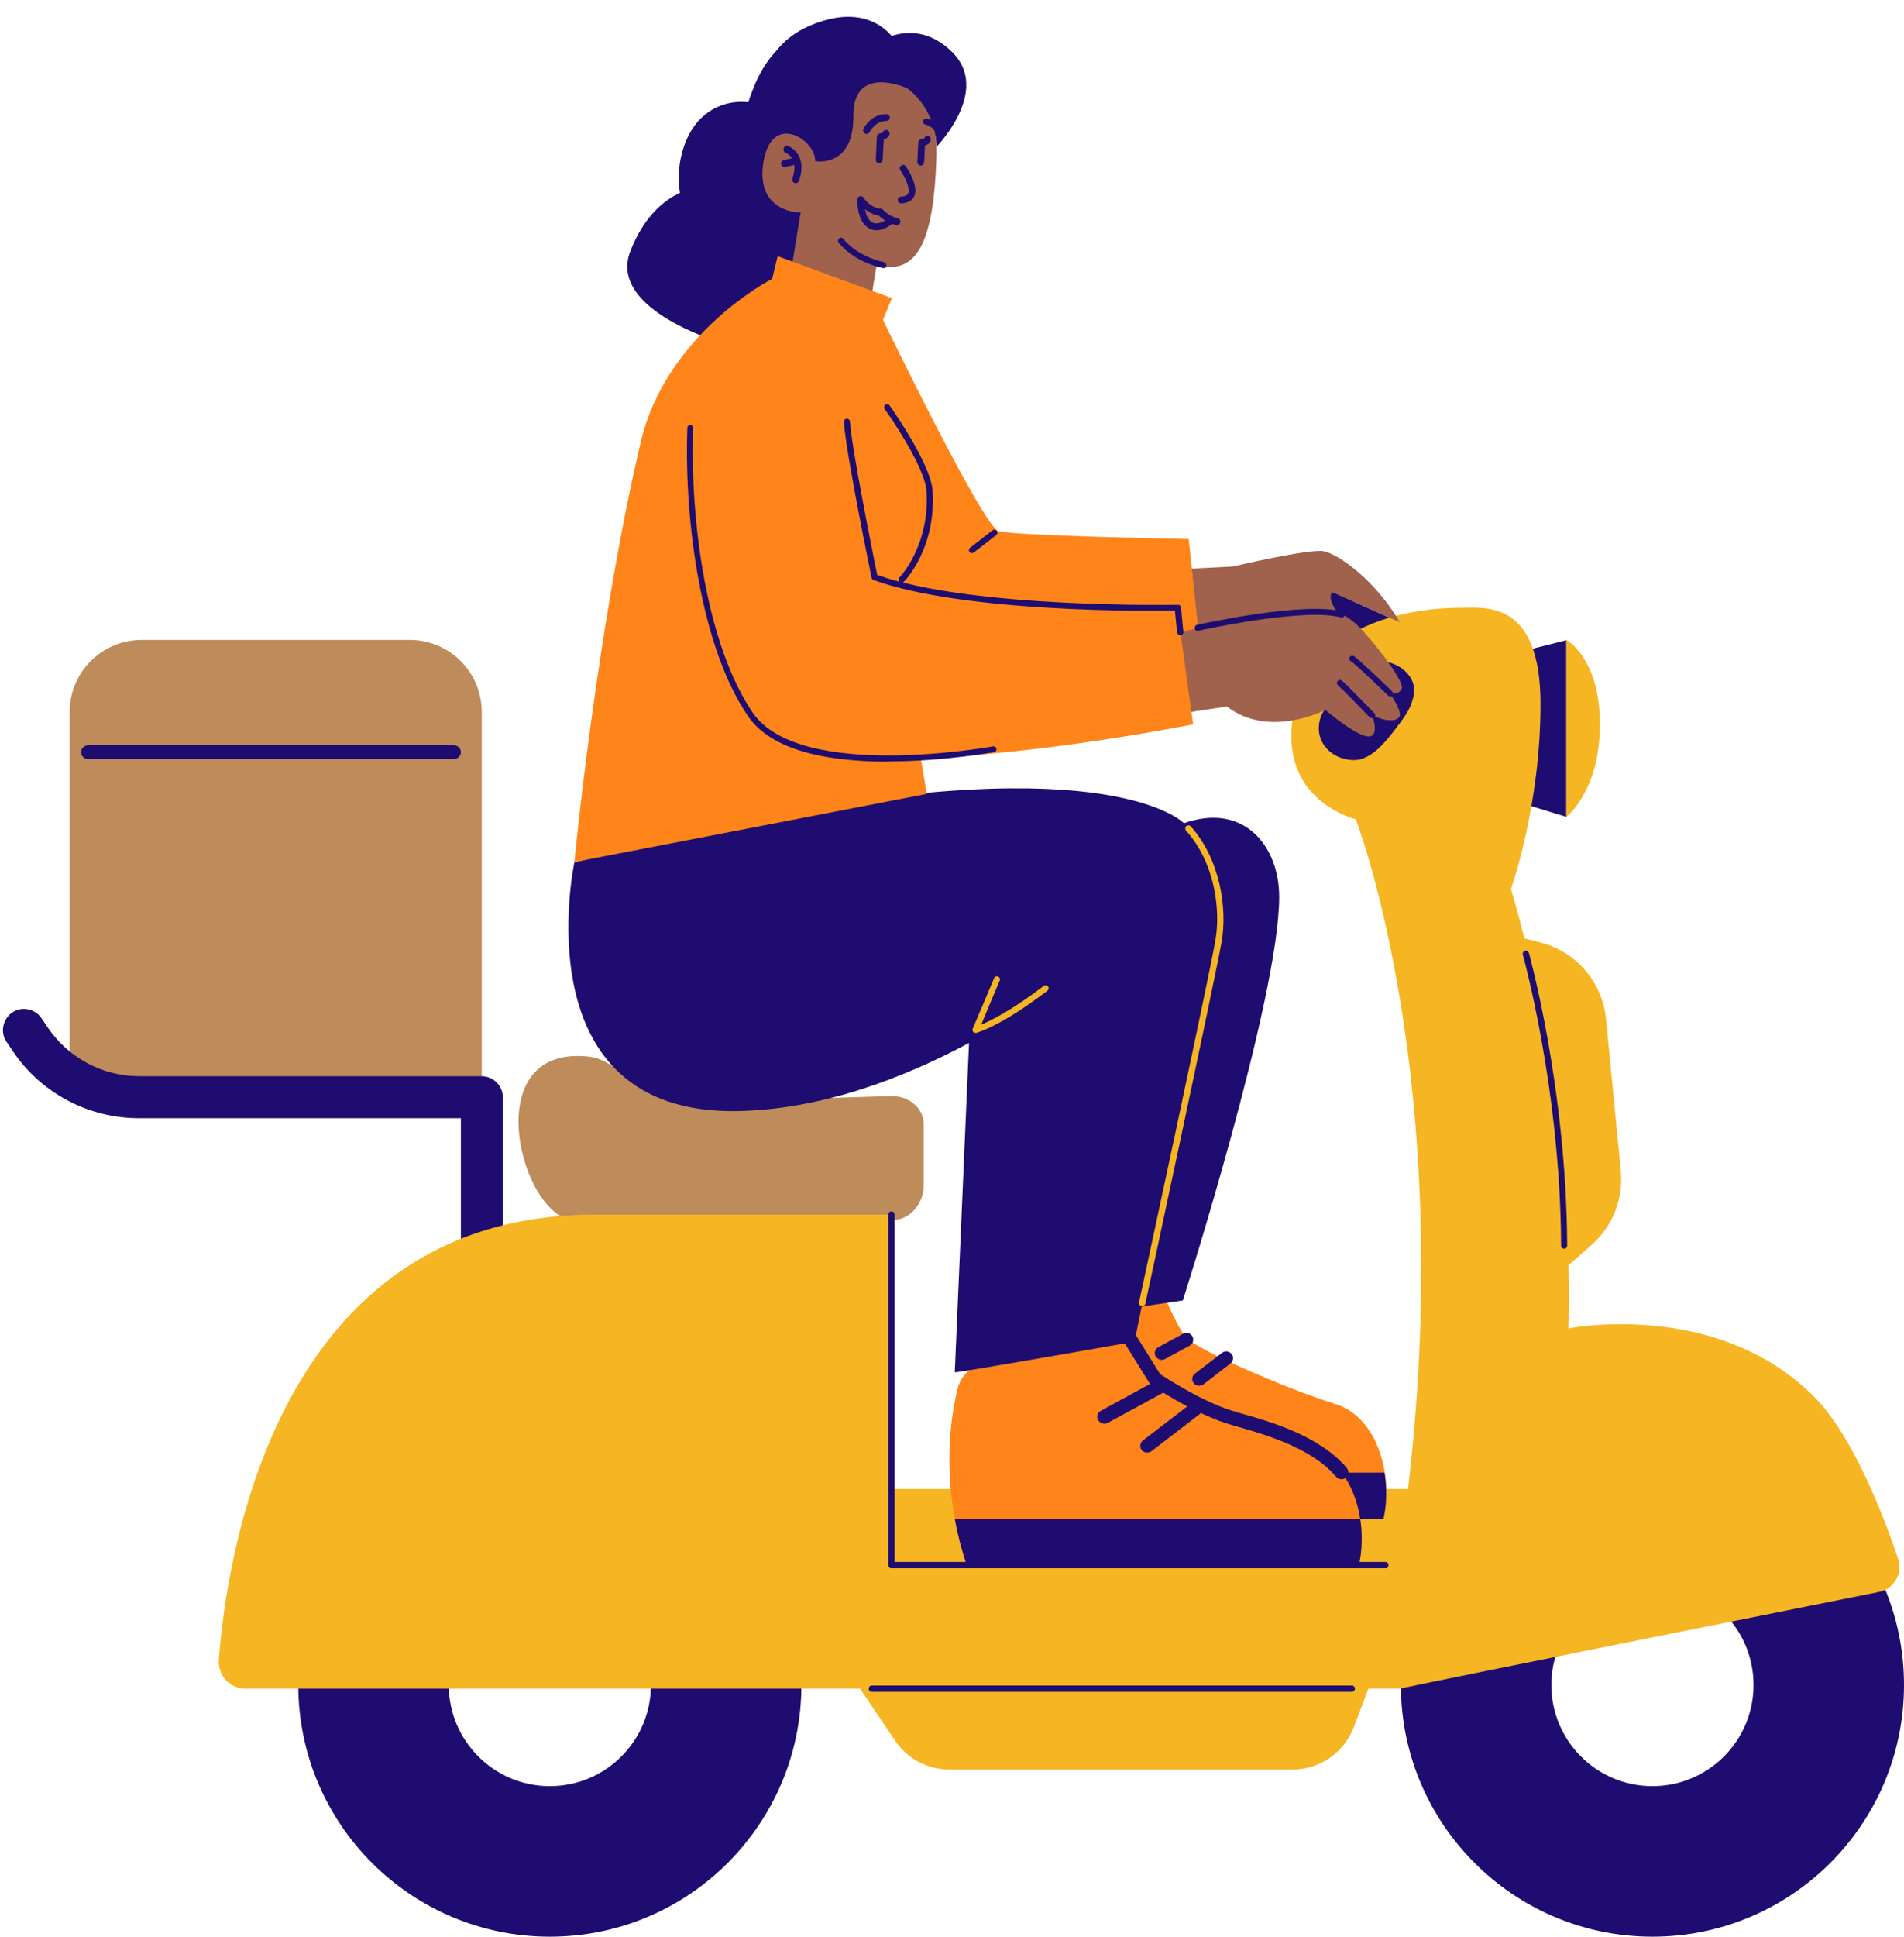 <?xml version="1.0" encoding="UTF-8" standalone="no"?><svg xmlns="http://www.w3.org/2000/svg" xmlns:xlink="http://www.w3.org/1999/xlink" fill="#000000" height="733.3" preserveAspectRatio="xMidYMid meet" version="1" viewBox="-1.1 -6.3 721.3 733.3" width="721.3" zoomAndPan="magnify"><g id="change1_1"><path d="M336.7,408.7l-66.5,2.1c-30.1,0-36.4-15.7-48-17c-43.5-5-25.7,61.8-5.7,61.8h120.8c6.7,0,11.5-6.8,11.5-12.6 v-23.6C348.9,413.4,343.4,408.7,336.7,408.7z M25.3,263.3c0-15.1,12.2-27.3,27.3-27.3h101.5c15.1,0,27.3,12.2,27.3,27.3v138.5H25.3 V263.3z" fill="#be8b5a"/></g><g id="change2_1"><path d="M544.9,258.3c-1.4,0-3.3,0.1-4.7-0.5L492.8,236c-5.3-2.4-7.7-8.6-5.3-13.9c2.4-5.3,8.6-7.7,13.9-5.3l30.8,13.9 c5.3,2.4,24.8,16.1,22.4,21.4C552.8,256,548.9,258.3,544.9,258.3z M306,72.9c-13.8,3.9-22-10.3-19-28.4s51.3-22,51.3-22 s12.3,2.2,14.9,21.6c3.3-10,3.5-18.1-1.4-22.5c-9.5-8.5-19.9-9.7-26.4-8.1c-28.7-19.8-39.8,8.8-43,18.9c-4.8-0.5-10.3,0.3-15.5,4 c-9.9,7.2-12,21.9-10.4,30.3c-5.8,2.7-13.6,8.7-18.8,22.1c-7.5,19.2,23.4,31.2,34.9,34.9l0,0c-0.5,1.2,24.9,6.7,24.9,6.7 s6.3-7.5,14.8-18.7C317.8,100.7,306,72.9,306,72.9z M181.5,493.4c-4.4,0-8-3.6-8-8v-68.3H51.6c-19.1,0-37-9.4-47.7-25.2l-2.5-3.7 c-2.5-3.6-1.5-8.6,2.1-11.1s8.6-1.5,11.1,2.1l2.5,3.7c7.8,11.4,20.7,18.3,34.5,18.3h129.8c4.4,0,8,3.6,8,8v76.3 C189.5,489.8,185.9,493.4,181.5,493.4z M245.5,631.7c0,21.2-17.2,38.3-38.3,38.3c-21.2,0-38.3-17.2-38.3-38.3s17.2-38.3,38.3-38.3 C228.4,593.4,245.5,610.5,245.5,631.7z M207.2,536.4c-52.6,0-95.3,42.7-95.3,95.3s42.7,95.3,95.3,95.3s95.3-42.7,95.3-95.3 C302.5,579.1,259.8,536.4,207.2,536.4z M592.3,303L592.3,303L592.3,303L592.3,303L592.3,303l-15.4-4.7c1.8-11.9,3.1-26,3.1-41.1 c0-6.9-0.8-12.7-2-17.5l14.3-3.6l0,0l0,0l0,0l0,0C592.3,236,592.3,303,592.3,303z M663.2,631.7c0,21.2-17.2,38.3-38.3,38.3 c-21.2,0-38.3-17.2-38.3-38.3s17.2-38.3,38.3-38.3C646.1,593.4,663.2,610.5,663.2,631.7z M624.9,536.4c-52.6,0-95.3,42.7-95.3,95.3 s42.7,95.3,95.3,95.3s95.3-42.7,95.3-95.3C720.2,579.1,677.5,536.4,624.9,536.4z" fill="#1e0c70"/></g><g id="change3_1"><path d="M718,584c-5.4-16.1-17.1-46.6-31.9-61.5c-37.1-37.1-93-25.8-93-25.8c0.2-8.1,0.2-16.1,0-23.9l8.8-7.8 c8-7.1,12.1-17.5,11-28.2l-5.6-57.3c-1.4-14-11.4-25.6-25-29l-5.9-1.5c-3-11.9-5.1-18.7-5.1-18.7s11.2-31.2,11.2-70 s-20.2-36.5-29.2-36.5c-37.4,0-65.2,17.2-65.2,48.7c0,25.6,24.4,31.4,24.4,31.4s38.2,97.8,19.8,253.6H336.5V453.6 c-2.1,0,0.2,0-112.3,0C102.7,453.6,84.6,585,81.8,622.2c-0.4,5.9,4.2,10.9,10.1,10.9h232.8l13.4,19.8c4.6,6.8,12.3,10.8,20.4,10.8 h130.1c10.2,0,19.4-6.3,23.1-15.9l5.6-14.7h12.1c0-0.4,181.2-36.6,181.2-36.6C716.4,595.4,719.8,589.5,718,584z" fill="#f6b523"/></g><g id="change4_1"><path d="M505,525.4c-21.2-6.7-53.4-21.2-56.8-25.3c-3.4-4.2-6.3-11.9-8.2-15.2l-9.6,1.9l-2.7,13.3l-55.5,9.7 c-5.1,0.8-9.2,4.6-10.5,9.6c-3,12.2-6.5,36.7,3.4,66.9h148.5c0-0.1,0.1,0.1,0.1,0c1.3-5.3,1.5-11.4,0.5-17.5h8.7 c0-0.1,0.1,0.1,0.1,0C526.6,553.5,521.4,530.6,505,525.4z" fill="#ff8419"/></g><g id="change2_2"><path d="M483.5,333.3c0,38.6-36.5,152.8-36.5,152.8l-15.6,2.3l-2.7,13.3c0,0-66.7,11.8-68.1,11.6l5.4-124.7 c-26,13.9-56.5,25.2-87.7,25.8c-82.3,1.4-61.8-94.2-61.8-94.2l65-15.9c138.6-27.9,165.9,1.1,165.9,1.1 C470.1,297.4,483.5,314,483.5,333.3z" fill="#1e0c70"/></g><g id="change2_3"><path d="M528.6,268.3c-4.9,6.6-10.3,13.2-16.8,13.2c-7,0-13.3-5-13.3-12c0-6.3,4.6-11.5,10.6-12.5c0-0.1,0-0.1,0-0.2 c0-7,5.7-12.7,12.7-12.7s14,5.8,12.7,12.7C533.6,261.4,531.6,264.4,528.6,268.3z" fill="#1e0c70"/></g><g id="change5_1"><path d="M353.6,54.4c-1,28.9-6.6,44.2-22.6,39.6l-3.2,19.6c-15.2,6.3-29.5-15.6-29.5-15.6l3.2-19.5l0.7-4.3 C288.4,78,284,62.6,287,44.5s51.3-22,51.3-22S354.7,25.4,353.6,54.4z M530,253.8c-0.1-2.7-7.1-12.7-14-20.3c0,0-4.5-5.5-8.7-7.1 c-0.5-0.2-1-0.3-1.5-0.5c-2.2-3-3.7-6-2.2-8l25.6,11.4c-9.1-15.7-23.3-25.9-28.9-26.9s-34.3,5.8-34.3,5.8l-15.7,0.8l2,22.4 c-3.4,0.8-8.2,1.8-8.6,1.9l4.2,30.3l15.8-2.4c16,12.4,37.3,1.3,37.3,1.3s14.3,12.3,17.7,9.7c1.6-1.2,1.1-4.5,0.1-7.7 c5.3,2.7,9.8,2.4,10.4,0.2c0.4-1.7-1.7-5.4-3.6-8.3C527.8,256.4,530,255.9,530,253.8z" fill="#a0614d"/></g><g id="change4_2"><path d="M216.5,320.1L350,294.3l-2.3-13.6c0,0,37.7-0.3,103.2-12.7l-4.8-34.9l6.7-1.6l-3.6-33.7c0,0-66-1.2-72-3 s-43.8-80-43.8-80l3.4-8.2l-43.3-15.9l-2.1,8.6c0,0-40.1,20.4-49.8,61.9C224.9,232.3,216.5,320.1,216.5,320.1z" fill="#ff8419"/></g><g id="change2_4"><path d="M330.9,80.9c-0.8,0-1.7-0.2-2.5-0.6c-5-2.4-4.7-10.8-4.7-11.1c0-0.6,0.4-1.1,1-1.2s1.1,0.1,1.4,0.6 c0.8,1.4,3.5,4,6.4,4.1c0.4,0,0.7,0.2,0.9,0.4c2.3,2.6,5.5,3.2,5.5,3.2c0.7,0.1,1.2,0.8,1.1,1.5s-0.8,1.2-1.5,1.1 c-0.1,0-0.7-0.1-1.6-0.4C336.1,79.1,333.6,80.9,330.9,80.9z M326.6,72.9c0.4,2.1,1.2,4.3,2.9,5.1c1.5,0.7,3.4,0,4.7-0.8 c-0.8-0.5-1.6-1.1-2.4-1.9C329.8,75.1,328,74,326.6,72.9z M340.3,70.7c2.4-0.1,4.1-1,4.9-2.6c1.9-4-2.6-10.6-3.1-11.4 c-0.4-0.6-1.2-0.7-1.8-0.3c-0.6,0.4-0.7,1.2-0.3,1.8c1.6,2.3,3.9,6.8,2.9,8.8c-0.3,0.7-1.3,1.1-2.7,1.2c-0.7,0-1.3,0.6-1.2,1.4 C339,70.2,339.6,70.7,340.3,70.7L340.3,70.7z M301.6,62.1c3.5-10.2-4-13.1-4.1-13.1c-0.7-0.3-1.5,0.1-1.7,0.8 c-0.3,0.7,0.1,1.5,0.8,1.8c0.5,0.2,5,2.2,2.5,9.7c-0.2,0.7,0.1,1.5,0.9,1.7c0.1,0,0.3,0.1,0.4,0.1C300.9,63,301.4,62.7,301.6,62.1z M296.4,56.9l2.9-0.6c0.7-0.2,1.2-0.9,1-1.6c-0.2-0.7-0.9-1.2-1.6-1l-2.9,0.6c-0.7,0.2-1.2,0.9-1,1.6c0.1,0.6,0.7,1.1,1.3,1.1 C296.2,56.9,296.3,56.9,296.4,56.9z M334.7,94.4c0.1-0.6-0.3-1.3-0.9-1.4c-10.6-2.4-15.3-8.7-15.3-8.8c-0.4-0.5-1.1-0.7-1.6-0.3 c-0.5,0.4-0.7,1.1-0.3,1.6c0.2,0.3,5.1,7.1,16.7,9.7c0.1,0,0.2,0,0.3,0C334.1,95.3,334.6,95,334.7,94.4z M328.4,43.6 c0,0,2-4.1,6.3-4.1c0.7,0,1.3-0.6,1.3-1.3s-0.6-1.3-1.3-1.3l0,0c-6,0-8.6,5.4-8.7,5.6c-0.3,0.7,0,1.4,0.6,1.8 c0.2,0.1,0.4,0.1,0.6,0.1C327.7,44.4,328.2,44.1,328.4,43.6z M355.5,46.5c0.6-0.1,1-0.8,0.9-1.4c0-0.2-1.3-5.3-6.4-6.5 c-0.6-0.1-1.3,0.2-1.4,0.9c-0.1,0.6,0.3,1.3,0.9,1.4c3.7,0.8,4.6,4.6,4.6,4.7l0,0c0.1,0.5,0.6,0.9,1.1,0.9 C355.3,46.5,355.4,46.5,355.5,46.5z M332,55.5L332,55.5c-0.8,0-1.4-0.7-1.3-1.4l0.4-8.6c0-0.7,0.6-1.2,1.2-1.3c0.4,0,0.9-0.2,1-0.3 c0.2-0.7,0.8-1.1,1.5-1s1.2,0.8,1.1,1.5c-0.2,1.2-1.2,1.8-2.2,2.1l-0.4,7.5C333.3,54.9,332.7,55.5,332,55.5z M333.4,44L333.4,44 L333.4,44z M349,55.2l0.3-6.4c1-0.3,2-1,2.2-2.1c0.1-0.7-0.3-1.4-1-1.5s-1.3,0.3-1.5,0.9c-0.2,0.1-0.6,0.3-1,0.3 c-0.7,0-1.2,0.6-1.2,1.2l-0.4,7.4c0,0.7,0.5,1.3,1.2,1.4c0,0,0,0,0.1,0C348.4,56.4,348.9,55.9,349,55.2z M439,508.6 c0.4,0,0.8-0.1,1.2-0.3l9.4-5.1c1.3-0.7,1.7-2.3,1-3.5c-0.7-1.3-2.3-1.7-3.5-1l-9.4,5.1c-1.3,0.7-1.7,2.3-1,3.5 C437.2,508.1,438.1,508.6,439,508.6z M451.1,517.4c0.5,0.7,1.3,1,2.1,1c0.6,0,1.1-0.2,1.6-0.5L465,510c1.1-0.9,1.4-2.5,0.5-3.6 s-2.5-1.4-3.6-0.5l-10.2,7.8C450.4,514.6,450.2,516.3,451.1,517.4z M417.3,532.8c0.4,0,0.8-0.1,1.2-0.3l21.1-11.5 c2.4,1.5,5.6,3.4,9.1,5.2l-16.8,12.9c-1.1,0.9-1.4,2.5-0.5,3.6c0.5,0.7,1.3,1,2.1,1c0.6,0,1.1-0.2,1.6-0.5l18.2-14 c0.2-0.1,0.3-0.3,0.5-0.5c3.2,1.5,6.5,2.9,9.6,3.9c1.3,0.4,2.9,0.9,4.7,1.4c10.4,3,27.8,8,37,18.9c0.5,0.6,1.2,0.9,2,0.9 c0.6,0,1.2-0.2,1.7-0.6c1.1-0.9,1.2-2.6,0.3-3.7c-10.3-12.1-28.6-17.4-39.6-20.5c-1.8-0.5-3.3-1-4.6-1.4 c-10.7-3.4-23.9-11.9-26.5-13.6l-11.7-18.8c-0.8-1.2-2.4-1.6-3.6-0.8c-1.2,0.8-1.6,2.4-0.8,3.6l12,19.3c0.1,0.2,0.2,0.3,0.3,0.4 l-18.7,10.2c-1.3,0.7-1.7,2.3-1,3.5C415.5,532.3,416.4,532.8,417.3,532.8z M514.2,568.8H360.6c1,5.6,2.5,11.4,4.5,17.5h148.5 c0-0.1,0.1,0.1,0.1,0C514.9,581,515.1,574.8,514.2,568.8z M173.5,278.5c0-1.4-1.2-2.6-2.6-2.6H32.2c-1.4,0-2.6,1.2-2.6,2.6 s1.2,2.6,2.6,2.6h138.7C172.3,281.1,173.5,279.9,173.5,278.5z M591.4,466.5c0.7,0,1.2-0.5,1.2-1.2c-0.3-60-14.4-110.3-14.5-110.8 c-0.2-0.6-0.8-1-1.5-0.8c-0.6,0.2-1,0.9-0.8,1.5c0.1,0.5,14.2,50.5,14.5,110.1C590.2,465.9,590.7,466.5,591.4,466.5L591.4,466.5z M512.2,633.1c0-0.7-0.5-1.2-1.2-1.2H329.2c-0.7,0-1.2,0.5-1.2,1.2s0.5,1.2,1.2,1.2H511C511.6,634.3,512.2,633.7,512.2,633.1z M524.9,586.3c0-0.7-0.5-1.2-1.2-1.2H337.8V453.6c0-0.7-0.5-1.2-1.2-1.2s-1.2,0.5-1.2,1.2v132.7c0,0.7,0.5,1.2,1.2,1.2h187.2 C524.4,587.5,524.9,587,524.9,586.3z M523.4,551.3h-16.2c3.7,4.9,6,11.1,7,17.5h8.7c0-0.1,0.1,0.1,0.1,0 C524.2,563.5,524.4,557.4,523.4,551.3z M336.2,282c20.6-0.1,39.2-3.5,39.3-3.5c0.6-0.1,1-0.7,0.9-1.3c-0.1-0.6-0.7-1-1.3-0.9 c-0.7,0.1-73.1,13.3-91-12.7c-17.4-25.4-23.9-72.4-22.6-107.8c0-0.6-0.5-1.2-1.1-1.2l0,0c-0.6,0-1.1,0.5-1.1,1.1 c-1.3,35.7,5.3,83.4,23,109.2c7.8,11.4,25.8,17.2,53.3,17.2C335.8,282,336,282,336.2,282z M367.8,202.9l8.5-6.6 c0.5-0.4,0.6-1.1,0.2-1.6s-1.1-0.6-1.6-0.2l-8.5,6.6c-0.5,0.4-0.6,1.1-0.2,1.6c0.2,0.3,0.6,0.4,0.9,0.4 C367.4,203.1,367.6,203.1,367.8,202.9z M341.3,214c0.5-0.5,12.3-12.7,10.9-34.5c-0.7-10.3-15.7-31.4-16.3-32.3 c-0.4-0.5-1.1-0.6-1.6-0.3c-0.5,0.4-0.6,1.1-0.3,1.6c0.2,0.2,15.3,21.5,15.9,31.2c1.3,20.7-10.2,32.6-10.3,32.7 c-0.4,0.4-0.4,1.2,0,1.6c0.2,0.2,0.5,0.3,0.8,0.3C340.8,214.3,341.1,214.2,341.3,214z M453,232.5c0.4-0.1,40.1-8.9,53.9-5 c0.6,0.2,1.2-0.2,1.4-0.8c0.2-0.6-0.2-1.2-0.8-1.4c-14.4-4-53.4,4.6-55.1,5c-0.6,0.1-1,0.7-0.9,1.4c0.1,0.5,0.6,0.9,1.1,0.9 C452.9,232.6,452.9,232.6,453,232.5z M526.3,257.1c0.4-0.5,0.4-1.2,0-1.6c-2.1-2.1-13-12.5-14.6-13.4c-0.6-0.3-1.2-0.1-1.5,0.5 s-0.1,1.2,0.5,1.5c1,0.5,8,7.1,14.1,13c0.2,0.2,0.5,0.3,0.8,0.3C525.8,257.4,526.1,257.3,526.3,257.1z M519.5,265.3 c0.5-0.4,0.5-1.2,0-1.6c-1.1-1.1-10.8-11.2-12.3-12.3c-0.5-0.4-1.2-0.3-1.6,0.2s-0.3,1.2,0.2,1.6c1,0.8,7.7,7.6,12,12.1 c0.2,0.2,0.5,0.3,0.8,0.3C519,265.6,519.3,265.5,519.5,265.3z M446.2,234.2c0.6-0.1,1.1-0.6,1-1.2l-0.9-9.3c-0.1-0.6-0.5-1-1.2-1 c-0.8,0-77.7,1.5-113.9-11.3c-1.1-5.6-9.6-47.4-10.3-58.1c0-0.6-0.6-1.1-1.2-1.1s-1.1,0.6-1.1,1.2c0.7,11.6,10.1,57.1,10.5,59.1 c0.1,0.4,0.4,0.7,0.7,0.8c34,12.4,104.7,11.8,114.2,11.6l0.8,8.2c0.1,0.6,0.6,1,1.1,1C446.1,234.2,446.1,234.2,446.2,234.2z M359.5,13.3c-8.4-8.2-16.9-7.9-22.8-6c-4.2-4.8-13.3-11-30-4.3c-18.7,7.5-20.4,24-20.1,31.5c-2.4-0.5-5.8-1-9.5-0.9 c0.6,2,0.9,4.1,0.9,6.2v28.5c0,8.2-4,15.2-10.1,19.6c12.9,4.9,28.7,1.9,34.4-13.7c0,0-17.3,0.3-14.2-19.1c3.2-19.4,20-8.3,19.6-0.4 c0,0,14.6,2.9,14.5-17.1c-0.2-19.9,20.3-10.5,20.3-10.5s10.7,6.9,11.2,22.2C353.6,49.3,374.6,28,359.5,13.3z" fill="#1e0c70"/></g><g id="change3_2"><path d="M368.7,384.8c0.4-0.1,9.4-2.5,27-16c0.5-0.4,0.6-1.1,0.2-1.6s-1.1-0.6-1.6-0.2c-12,9.2-20,13.1-23.7,14.7 l7-16.7c0.3-0.6,0-1.3-0.6-1.5c-0.6-0.3-1.3,0-1.5,0.6l-8.1,19.1c-0.2,0.4-0.1,0.9,0.2,1.2c0.2,0.3,0.6,0.4,0.9,0.4 C368.5,384.8,368.6,384.8,368.7,384.8z M432.8,487.3c0.3-1.2,26.6-123.8,28.9-137c2.2-12.9-0.6-31.3-11.7-43.7 c-0.4-0.5-1.2-0.5-1.7-0.1s-0.5,1.2-0.1,1.7c10.6,11.7,13.3,29.4,11.1,41.7c-2.2,13.1-28.6,135.6-28.9,136.9 c-0.1,0.6,0.3,1.3,0.9,1.4c0.1,0,0.2,0,0.2,0C432.2,488.3,432.7,487.9,432.8,487.3z M592.3,303v-67c0,0,12.7,6.8,12.7,32 S592.3,303,592.3,303z" fill="#f6b523"/></g></svg>